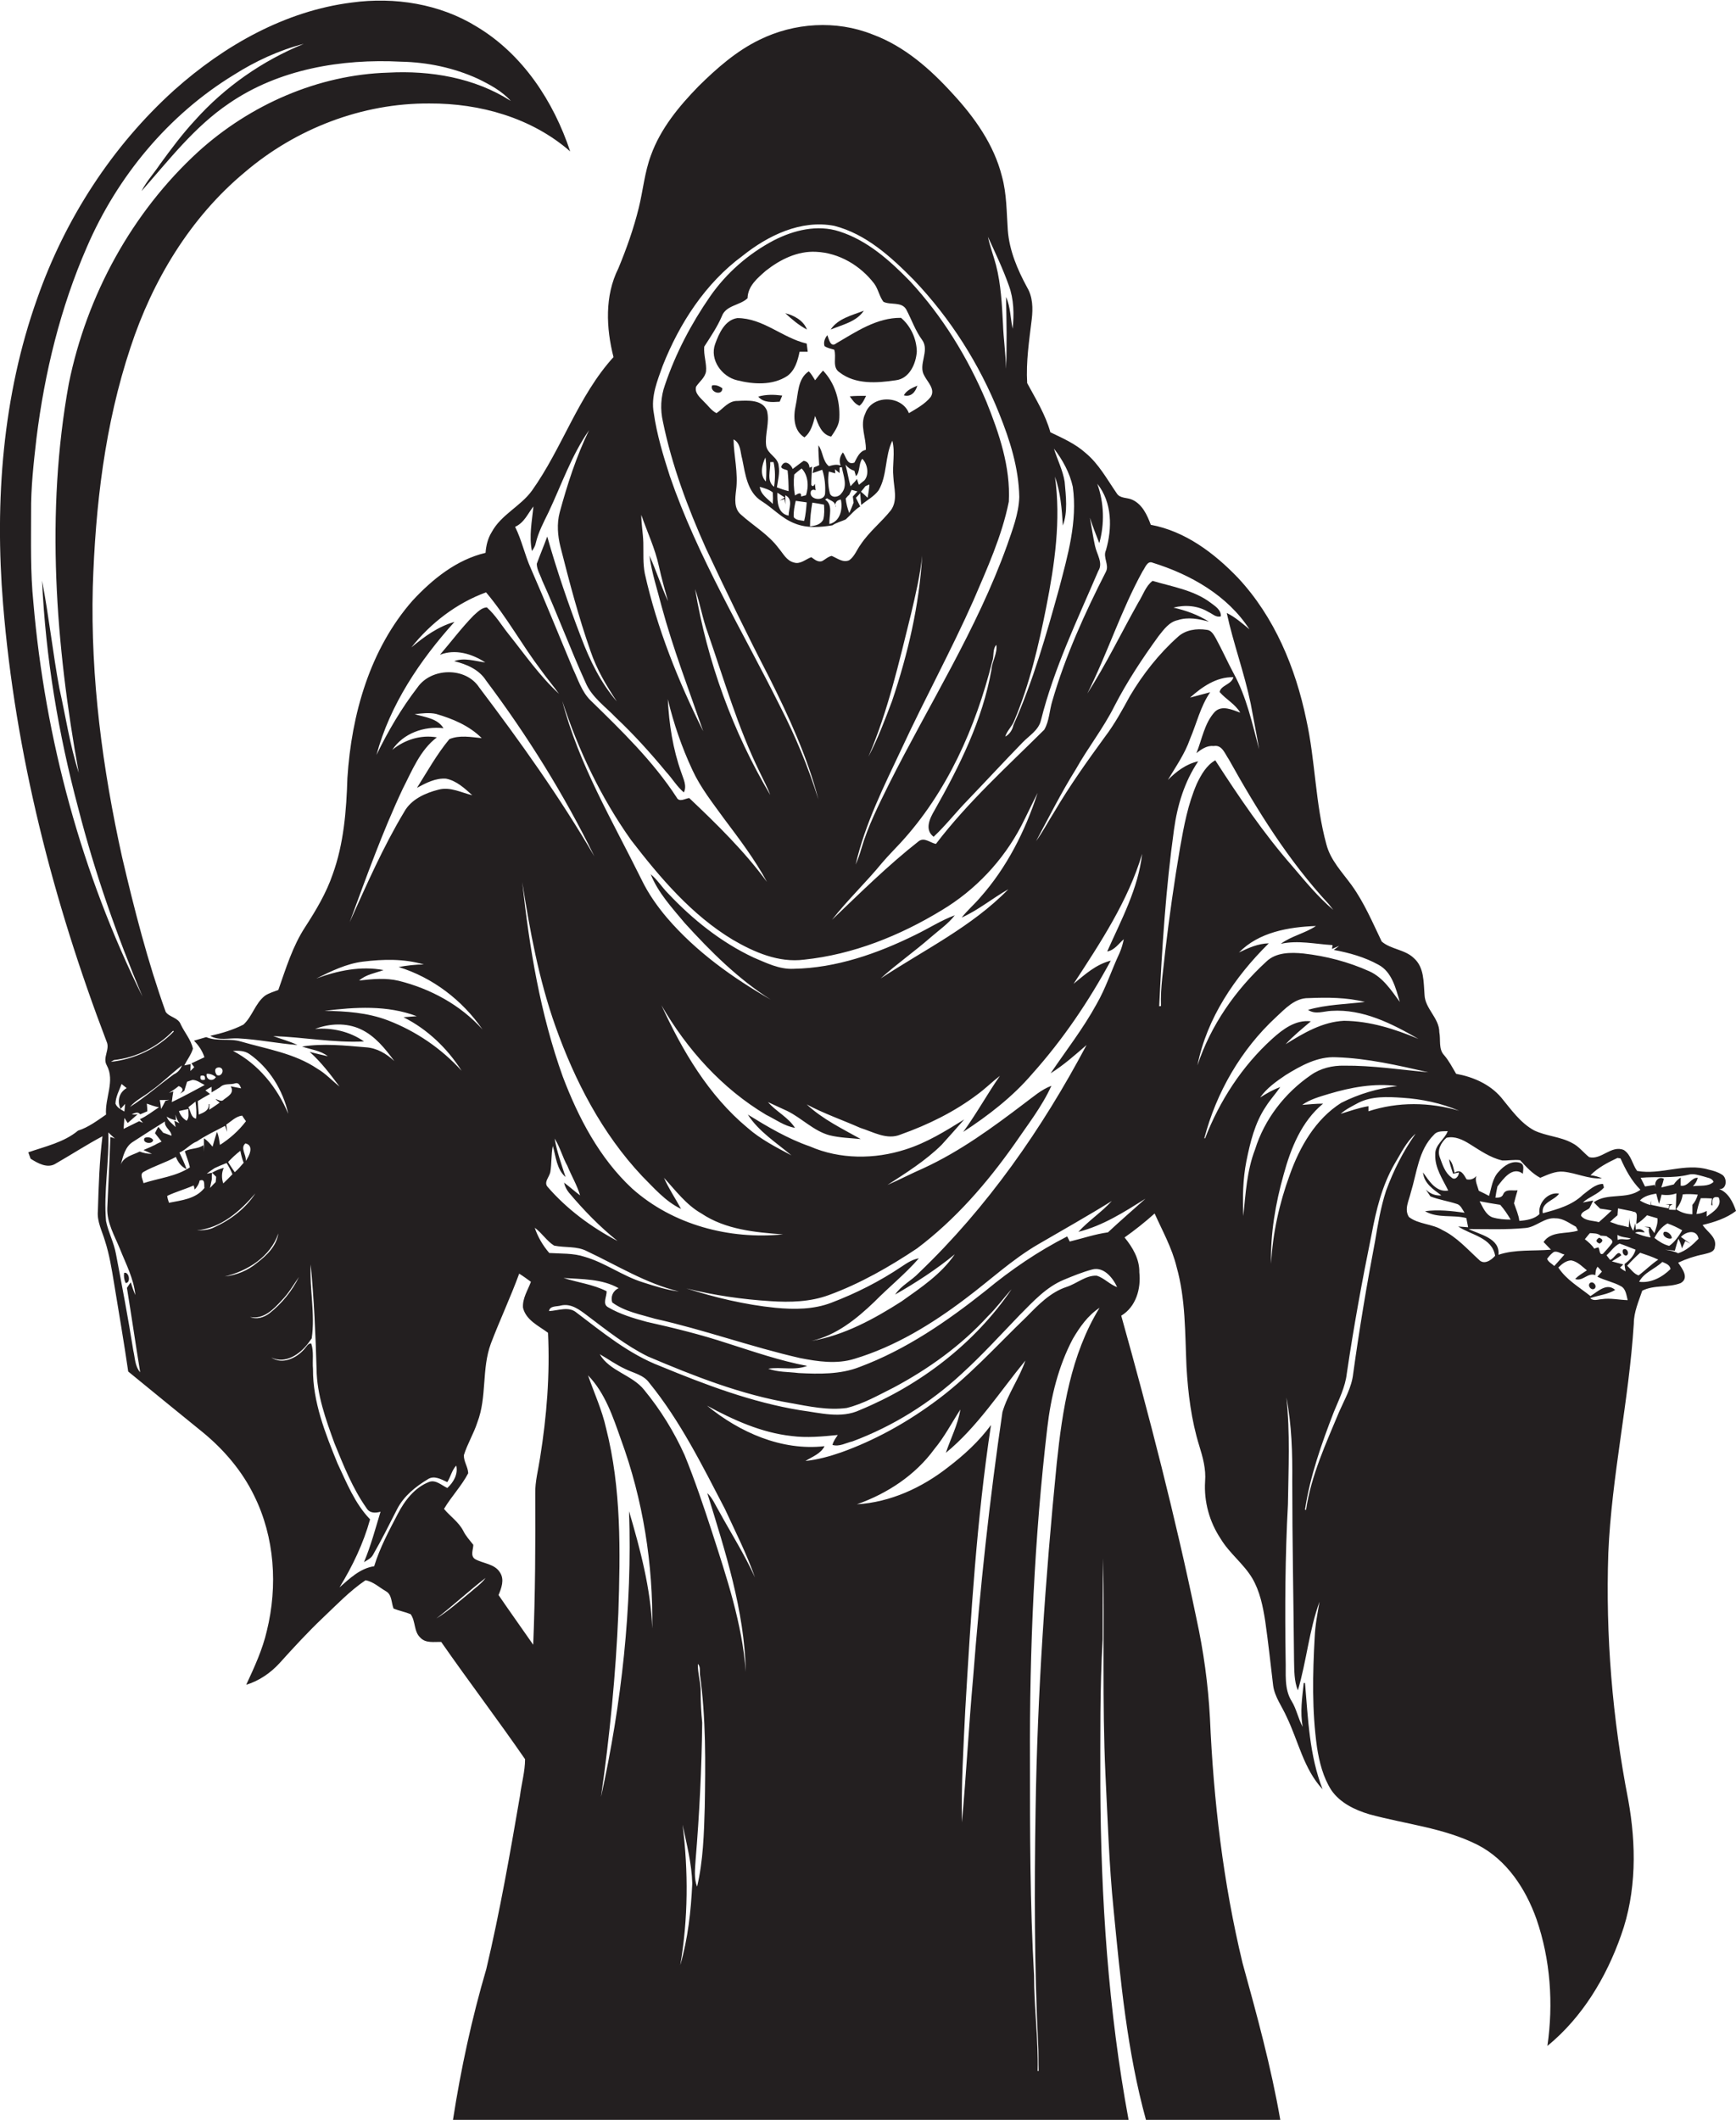 <?xml version="1.0" encoding="utf-8"?>
<!-- Generator: Adobe Illustrator 19.2.0, SVG Export Plug-In . SVG Version: 6.00 Build 0)  -->
<svg version="1.1" id="Layer_1" xmlns="http://www.w3.org/2000/svg" xmlns:xlink="http://www.w3.org/1999/xlink" x="0px" y="0px"
	 viewBox="0 0 681.1 831.7" enable-background="new 0 0 681.1 831.7" xml:space="preserve">
<g>
	<path fill="#231F20" d="M681.1,475.1c-1.2-3.5-3-7.2-6.6-8.6c3.1,0.3,3.3-4.5,1-5.7c-1.6-1-3.3-1.5-5.1-1.9
		c-9.3-2.8-18.7,2.2-28.1,0.5c-1.9-2.6-2.3-6.3-5.2-8.2c-4.9-2.1-8.8,4-13.6,2.8c-2.3-1.8-4-4.2-6.6-5.5c-4.7-2.6-10.2-2.7-15-5
		c-5.5-3-9.1-8.3-13-13c-4.5-5.2-11-8-17.6-9.2c-1.5-2.5-2.8-5.1-4.7-7.3c-2.3-2.4-1.3-6-1.9-9c0-5.6-5.6-9.2-5.8-14.7
		c-0.4-5-0.1-10.8-4.2-14.4c-3.5-3.4-9-3.4-12.6-6.5c-3.6-7.5-6.9-15.3-11.8-22.1c-3.7-5.1-8.3-9.8-9.9-16c-4.4-16-4.3-32.8-7.9-49
		c-4.2-20.3-12.5-40.3-26.8-55.6c-9.3-9.7-20.7-18.3-34.2-20.8c-1.4-3.8-3.3-8-7.2-9.8c-2-1-4.9-0.4-6.2-2.6
		c-3.8-5.5-7-11.5-12.2-15.8c-4-3.6-9-5.8-13.8-8.1c-1.9-6.9-5.7-13-9.1-19.3c-0.5-8.4,0.8-16.8,1.8-25.1c0.5-4.2,0.4-8.7-1.8-12.4
		c-3.8-7-7-14.5-7.6-22.5c-0.5-7.1-0.4-14.2-2.3-21.1c-3.1-12.4-10.7-23.1-19.3-32.4c-8.8-9.7-19-18.7-31.5-23.3
		C328,7.8,311.6,8.9,298,15.6c-9.1,4.4-16.8,11.2-23.9,18.2c-7.7,7.9-14.9,16.6-18.7,27.1c-2.5,6.7-3.1,13.8-4.8,20.7
		c-2,8.1-4.8,16-8,23.7c-5.4,10.8-4.8,23.4-1.9,34.8c-13.9,15.3-20.1,35.7-32,52.4c-4.5,6.2-12.1,9.4-15.8,16.3
		c-1.5,2.4-2.2,5.3-2.4,8.1c-11.4,2.7-20.8,10.3-28.6,18.7c-16.8,19.1-24,44.7-25.6,69.6c-0.4,12.8-1.4,25.8-5.8,37.9
		c-2.5,7.3-6.5,14-10.7,20.5c-5,7.6-7.6,16.3-10.6,24.8c-1.8,0.7-3.7,1.2-5.3,2.3c-3.8,3-4.9,8.1-8.4,11.3c-4.1,2.1-8.5,3.4-13,4.4
		c3.3,2,7.4,0.8,11,1c7.8,0.4,15.4,2,23.2,2.6c-3.1-1.5-6.3-2.3-9.5-3.5c11.9,0.4,23.7,2.7,35.6,2.1c-5.5-3.9-12.6-5.5-19.2-4.9
		c5.7-2.2,12.3-2.5,17.9,0.1c5.6,2.6,9.6,7.6,13.2,12.5c-3.1-2.9-6.8-5.1-11.1-5.4c-8.3-0.7-16.8-1.6-25.1-0.3
		c3.4,1.2,7.2,1.5,10.1,3.8c-1.8-0.4-5.3-1.2-7.1-1.7c4.5,4,8.1,8.8,11.7,13.6c-2.9-2.3-5.4-5.1-8.7-7c-9-6.1-19.9-7.7-30.1-10.7
		c-4.4-1.3-9.3,0.1-13.5-1.7c-1.6,0.5-3.2,0.9-4.8,1.4c1.8,1.8,3.3,4,4.1,6.5c-1.7,0.8-3.4,1.6-5.1,2.4c0.4,0.5,0.7,1,1.1,1.5
		c-0.4,0.4-1.1,1.1-1.5,1.5c0-0.7,0.1-2,0.1-2.7l-2.5,0.5c1.1-2.2,2.7-4.2,3.4-6.6c-0.8-3.5-3.3-6.3-4.8-9.5c-1-2.7-4.5-2.8-5.9-4.9
		c-7.1-19.8-12.3-40.2-17.1-60.7c-7.7-34.8-12.4-70.3-11.5-106c1-31.7,4.7-63.7,14.8-94c8.6-26.2,23.4-50.9,44.8-68.7
		c20-17.1,46.1-27.2,72.5-27c19.8-0.1,40.1,5.6,55.2,18.8c-6.5-19.6-18.6-38.1-36.6-48.9c-14.5-9-32.3-11.8-49.1-9.5
		c-26.2,3.3-50.1,16.9-69.6,34.3c-24.5,22.1-42.9,50.7-53.8,81.8C1,155.2-2.1,196.6,1.2,237C6,295.8,20.8,353.5,41.8,408.6
		c1.5,3.1-1.7,6.3,0.1,9.4c3.3,6.1-0.8,12.8-0.3,19.3c-3.5,2.4-6.9,5-11,6.3c-5.5,4.6-12.9,6.2-19.5,8.5c0.2,0.6,0.7,1.9,0.9,2.5
		c2.8,1.8,6.7,4,9.9,1.9c6.1-3.5,12.1-7.4,18.3-10.7c-1.2,9.7-1.5,19.5-1.8,29.3c-0.4,4.2,1.7,8,2.8,11.8c1.7,5.3,2.6,10.8,3.5,16.3
		c1.9,11.6,3.9,23.2,5.6,34.9c9.7,7.9,19.4,15.9,29.2,23.8c8.3,6.8,15.5,15.2,20.2,24.9c8.1,16.3,9.3,35.5,5,53
		c-1.7,7.4-4.9,14.3-8.1,21.2c5-1.5,9.5-4.6,13-8.4c5.5-6.1,11.1-12.2,17.1-17.9c5.4-5.1,10.5-10.5,16.7-14.7c3,0.5,5.4,2.8,8,4.3
		c2.4,1.3,2.1,4.5,3,6.8c2.2,0.9,4.5,1.3,6.7,2.2c2,2.7,1.2,6.8,3.8,9.2c2.1,2.3,5.4,1.6,8.2,1.7c10.8,15.5,22.2,30.5,32.9,46
		c0,4.8-1.4,9.6-2,14.4c-3.9,22.7-7.9,45.5-13.2,67.9c-5.7,19.4-10,39.3-13.1,59.3c88.4,0,176.7-0.2,265.1,0
		c-8-43.1-10.9-87.1-11.1-130.9c0-19.2-0.2-38.5,0.9-57.7c0-10.6,0-21.3,0.2-31.9c0.5,28.3-0.4,56.6,0.9,84.8
		c0.9,17.7,1.4,35.4,3.2,53.1c2.7,27.7,5.3,55.6,12.7,82.5c17.6,0,35.1,0,52.7,0c-3.6-20.8-9.2-41.2-14.8-61.5
		c-7.6-31.5-11.4-63.8-12.8-96.2c-0.7-13.1-2.5-26.2-5.3-39c-8.3-40-18.5-79.5-29.5-118.8c5.8-3.5,7.8-10.6,7.1-17
		c0.1-5.2-2.6-9.8-5.8-13.7c4.1-2.9,8-6,11.8-9.4c3.1,6.9,6.8,13.5,8.6,20.9c3.6,12.7,3.3,26.1,3.9,39.2c0.6,10.5,1.9,21,5,31
		c1.4,4.5,2.7,9.2,2.3,14c-0.5,7.9,1.7,15.9,6.1,22.5c3.4,5.7,9,9.8,12.4,15.5c3,5.1,4.2,11.1,5.1,16.9c1.2,8.4,2.1,16.8,3.1,25.2
		c0.6,4.5,3.5,8.2,5.3,12.3c4.6,9.5,6.7,20.5,14.1,28.4c-5.2-13.3-5.7-27.7-6.9-41.7l-0.5,0c-0.6,5.7-1.5,11.5-0.4,17.2
		c-1.8-3.2-2.4-6.9-4.3-10c-3.1-4.9-2.2-10.9-2.4-16.3c-0.3-20.3-0.2-40.7,0.9-60.9c0.2-14,0.9-28.1-0.6-42
		c2.1,10.8,2.4,21.9,2.3,32.9c0,23.4,0.5,46.9,0.7,70.3c0.1,3.9,0,8,1.5,11.7c3.4-11.4,4.4-23.6,8.5-34.8c-0.8,4.6-1.7,9.2-1.9,13.9
		c-0.8,14.4-1.1,28.9,0.9,43.2c0.9,5.8,2.4,11.8,5.6,16.8c3.4,5,9.2,7.8,14.9,9.5c14.2,3.9,29.2,5.3,42.5,12
		c11.5,5.9,18.9,17.3,23.1,29.1c5.5,15.9,6.7,33.2,4.3,49.8c13.7-11.2,23.1-26.9,28.9-43.4c6.1-17,6-35.6,2.8-53.2
		c-6.2-31.8-8.9-64.4-7.8-96.8c1.3-30.2,8.1-59.8,10-90c0-4.5,1.9-8.7,3.3-12.9c4.7-2.4,10.3-1.1,15.1-3c3.5-2,0.5-5.8-1-8
		c3.2-1.5,6.5-2.6,10-3.3c1.7-0.5,4.2-0.7,4.4-2.9c0.9-3.8-3-5.8-4.8-8.6C672.6,479.5,677.3,478,681.1,475.1z M674.3,469.8
		c1.6,3.4-2.3,5.8-4.7,7.5l0-2.2c-1.3,0.7-2.6,1.1-4,1.2c0.3-2.1,0.9-4.2,1.7-6.2c1.5,0,2.9,0,4.4,0.1c-0.1,0.7-0.3,2-0.3,2.6
		l0.5,0.1C671.7,471,671.7,469.1,674.3,469.8z M664,472.7c0,1.2,0,2.4,0,3.7c-2.3,0-4.5-0.7-6.4-2c1.4-1.7,2.3-3.6,2.6-5.8
		c1.9-0.2,3.9-0.1,5.9,0.1C665.7,470.2,665,471.6,664,472.7z M647,481.7c-0.3,1.3,0.1,2.6,0.6,3.8c-2.1-0.3-4.1-1-6.1-1.8
		c1.2-0.7,2.5-0.2,3.8-0.2c-0.8-1.2-2-1.5-3.5-1.1l-0.2-2.5c-0.2,0.8-0.6,2.3-0.8,3c-1.1-1.6-1.6-3.3-1.4-5.3
		c-0.2,1.3-0.3,2.6-0.4,3.9c-1-0.3-3.1-0.8-4.2-1c-1-0.4-2.1-0.7-3.1-1.1c0.9-0.9,1.9-1.8,2.9-2.6c0-0.7,0.2-2,0.2-2.7
		c2,0.4,4,0.8,6,1.2l-1,0.3c3.5-1,2.1,2.6,2.2,4.6c1.6-0.8,2.9-2.1,4.2-3.4c1.4,0.4,2.7,0.8,4.1,1.2c0.2,2-0.6,3.9-1.2,5.8
		c-0.6-0.8-1.2-1.6-1.7-2.4c-0.8-0.1-1.5-0.1-2.3-0.1L647,481.7z M637.8,498.8c-0.8-0.4-1.6-0.9-2.2-1.5c0.3-0.3,1-0.9,1.3-1.2
		c-1.1-0.3-3.4-0.9-4.5-1.2c1.2-0.8,2.5-1.5,3.7-2.4c-1.3-2.6-2.7,1.4-4.4,1.8c-0.3-0.4-1-1.3-1.4-1.8c1.7-1.5,3-3.6,5.1-4.6
		c2.1,0.7,4.2,1.6,6.3,2.4c-0.6,2.4-2.4,4.2-4.3,5.6C637.4,496.9,637.6,497.8,637.8,498.8z M628.9,491.9c-1.5,0.7-1.2-1.7-1.8-2.5
		c-0.6,0.1-1.1,0.3-1.6,0.5c-1-1.5-2.3-2.6-3.7-3.7c0.7-0.8,1.3-1.7,2-2.4c1.4,0.1,3,0,4.2,1c0.6,0,1.7,0.1,2.3,0.2
		c0.8,0.8,2.9,1.3,2.1,2.8C631.3,489.3,630.1,490.6,628.9,491.9z M634.6,484.5c1.6,1,3.4,0.9,5.2,1.4c-1.5,1-3.5-0.3-5.1,0.6
		C634.6,486,634.6,485,634.6,484.5z M653.4,472.6l1.5,0.1l-0.2,1.4c-2.3-0.4-4.6-0.9-6.9-1.4c0-0.4,0.1-1.3,0.1-1.7
		c-0.1,0.4-0.3,1.3-0.3,1.8c-1.5-0.4-2.9-1-4.2-1.8c1.7-1.8,4.1-2.3,6.4-2.7c0.3,1.3,0.7,2.6,1.1,4c0.4-1.2,0.7-2.4,1-3.6
		c1.9,0.3,3.9,0.2,5.8-0.5c-0.1,2.2-0.1,4.3-0.3,6.5c-0.7,0-2-0.1-2.6-0.1l0.3-1.4c0.3-0.2,0.8-0.6,1.1-0.8
		C655.2,472.4,654.3,472.5,653.4,472.6z M654.2,480c2,0.7,3.9,1.6,5.8,2.7c-1.4,2.3-2.9,4.6-5.1,6.1c-2.2-0.5-4.1-1.8-5.8-3.1
		C650.3,483.4,651.9,481.3,654.2,480z M662.4,460.9c2.1-0.6,4.1,0.2,6.1,0.7c1.3,0.5,3.2,0.5,3.8,2.1c-2.1,2-5.4,1.3-8.1,1.7
		c1-1,1.6-2.1,1.9-3.3c-2.6-0.2-3.7,3.6-6.7,3.1c0-0.8,0-2.4,0-3.2c-1.1,0.7-2,1.6-2.7,2.7c-1.6,0.4-3.3,0.8-4.9,1.2
		c0.4-1.1,0.7-2.2,1-3.4c-2.2-1.3-4.3,1.6-3,3.6c-0.2-0.3-0.5-0.9-0.6-1.2c-1.3,0.2-2.5,0.4-3.8,0.6c-0.6-1.1-1.1-2.3-1.7-3.4
		C650,461.5,656.3,462.4,662.4,460.9z M589.4,455.3c2.3,0.1,4.6-0.4,7-0.1c2.4,2.6,4.7,5.2,7.9,6.9c2.9-1.2,5.9-2.7,9.1-2.4
		c5.1,0.5,9.9,3,15.1,2.6c-1.4-0.6-3-1.1-4.5-1.2c2.9-3,6.8-5,10.6-6.8c0.3,0.1,0.9,0.1,1.2,0.2c2,4.5,4.3,8.8,7.8,12.3
		c-5.4,4-12.9,1-18.3,4.9c0.8,0.8,1.6,1.7,2.5,2.5c1.5,0.2,3,0.4,4.5,0.7c-1.6,1.6-3.3,3.1-5,4.6c-2.4-0.7-5.4-0.4-7-2.5
		c0.1-1.7,2.2-2,3.3-3c0.4-0.7,1.1-2.2,1.5-3c-1,0.2-3.1,0.6-4.1,0.8c2.5-2.3,6-3.2,8.3-5.9c-0.1-0.4-0.3-1.1-0.4-1.4
		c-3,0-5.5,2.5-7.8,4.2c-4.3,4.2-10.2,5.8-15.8,7.3c-0.7-4.4,4.5-4.9,6.4-7.7c-4.4-0.8-8.4,3.8-7.7,8c-1.9,2-5.2,2.5-7.9,2.7
		c-0.3-2.4-1.3-4.6-2.1-6.9c0.4-1.7,0.9-3.4,1.4-5.1c-1.9,0.3-4.6-0.7-5.6,1.5c-0.5,1.4-1.9,1.4-3.1,1.4c0.2-1.5,0.5-3,0.8-4.4
		c2.3-3,5.9-8.1,10-5c0-1.6,0.8-3.7-1.2-4.3c-3.2-1-6.3,1.2-8.3,3.5c-2.5,2.6-2.8,6.3-3.8,9.5c-1.3-0.7-2.7-1.4-4-2
		c-0.5-1.9-1.6-3.8-1-5.8c-1,1.2-2.3,1.6-3.8,1.3c-1.1-1.8-2.2-4.3-4.7-2.6c-0.5-1.9-0.7-3.9-2.2-5.3c0.3,2,1,3.8,1.6,5.7
		c0.6-0.1,1.7-0.4,2.3-0.5c0,1.4-1.5,3.4-3,1.9c-2.5-1.8-3.5-5.1-4.5-7.8c-1.1-2.8,0.4-5.8,2.6-7.7c3.3-0.8,6.5,0.8,9.2,2.5
		C580.6,451.3,584.6,454.2,589.4,455.3z M592.7,478.5c-2.4,0-4.9-0.2-7.2-0.9c-2.7-1.1-3.7-4-5-6.3c2.7,0.5,5.4,1,8.1,1.4
		C590.2,474.5,591.5,476.5,592.7,478.5z M572.5,435.8c-11.6-3.4-24-3.6-35.6,0.2c0-0.5,0-1.5,0-2c-3.7,0.6-7.3,1.9-10.9,3
		c2-1.8,4.5-3,6.9-4.3c5.3-2.7,11.5-2.4,17.3-2C557.9,431.2,565.4,432.8,572.5,435.8z M429.6,214.1c-0.8-3.6-1.3-7.3-2-11
		c1.1,3.4,2.4,6.7,3.7,10c2.1-7.6,1.9-15.8-0.8-23.3c5.9,7.3,5.9,17.5,3.4,26.1c-1.3,2.8,1.4,5.7,0,8.4c-8.3,16.3-15.9,33-21,50.6
		c-1.2,3.8-1.2,8-3.2,11.4c-14.6,14.5-30,28.4-42.5,44.8c-2.2-0.4-4.5-2.7-6.7-1.1c-12.1,9.5-23,20.3-34.1,30.9
		c6.1-7.8,13.4-14.7,19.7-22.4c2.3-2.7,4.8-5.2,7.2-7.8c18.3-19.9,29.5-45.3,36-71.2c0.8-2.1,0-4.7,1.6-6.5c0.5,3.4-1.7,6.4-1.9,9.7
		c-3.5,19.8-12.6,38-22.4,55.3c-1.9,3.2-3.9,7.6-0.3,10.3c4.8-4.5,8.8-9.7,13.4-14.4c7.2-7.5,14.2-15.1,21.5-22.6
		c2.6-2.7,6.3-4.8,7.2-8.7c5.1-20.4,14.3-39.4,22.5-58.6C432.9,220.9,430.3,217.5,429.6,214.1z M421.2,386
		c10.5-16.1,21.4-32.5,26.9-51c-1.5,13.6-8.2,25.9-13.7,38.3c2.9-0.5,4.5-3.1,6.5-4.8c-0.4,1.9-0.9,3.7-1.7,5.5
		c-3.1,6.6-5.3,13.6-9,20c-5.2,9.5-11.9,18.1-18,27.1c5.1-3.2,9.6-7.2,14.1-11.1c-17.4,32.8-38.9,63.7-65.8,89.4
		c-2.9,3.1-6.9,4.9-9.3,8.5c8.2-4.7,16.1-9.8,23.4-15.8c-5.3,7.8-13.3,13.1-20.9,18.5c-10.8,6.9-22.5,13.3-35.3,15.5
		c9.7-2.2,17.6-8.6,24.6-15.3c5.7-5.8,12.2-11,17.5-17.1c-2.5,0.4-4.6,1.8-6.7,3.2c-8.6,5.8-17.9,10.5-27.6,14.2
		c-7,2.7-14.6,2.7-22,2c-11.9-1.2-23.6-4-34.9-7.6c10.8,2.7,21.9,4.3,33.1,5c7.6,0.5,15.5,0.3,22.8-2.4
		c12.3-4.5,23.8-11.1,34.6-18.3c15-11.3,27.4-25.6,38.2-40.9c5.1-7.5,10.8-14.7,14.5-22.9c-4,1.5-7.2,4.4-10.6,6.9
		c-12.5,9.5-25.2,18.8-39.5,25.4c-4.8,2.1-9.4,4.5-14.2,6.6c7.4-4.8,14.9-9.5,21.2-15.7c3-3.3,6-6.7,8.9-10
		c-7.4,4.6-14.8,9.2-23.1,11.8c-12.1,3.9-25.7,3.9-37.4-1.2c-8.7-3-16.6-7.7-24.4-12.5c4.3,6.7,11.2,11,17.1,16
		c-6-3.2-12.1-6.3-17.2-10.8c-15.3-12.7-25.6-30.3-33.8-48.1c10,17.3,23.8,32.7,41.1,43c3.7,1.8,7.1,4.4,11.3,5.1
		c-2.7-4.2-7.4-6.4-10.6-10.1c2.5,1.2,5.1,2.3,7.6,3.5c5.7,2.8,10.3,7.8,16.5,9.5c4,1,8.2,1.1,12.3,1.5c-7.3-4.1-15-7.8-21.2-13.6
		c6.7,3.6,14,6.1,21,9.2c5.1,1.6,10.5,4.9,15.9,2.6c10.7-3.8,21.1-8.9,30.2-15.8c3-2.2,5.7-4.9,8.7-7.2c-5,7.2-9.2,14.9-14.4,22
		c9.8-6.4,19.3-13.7,27-22.7c12.1-13.5,22.3-28.6,30.9-44.5C429.9,378.4,425.6,382.4,421.2,386z M217.6,446.7
		c2.1,3.3,3.1,7.3,5,10.7c1.6,3.9,3.8,7.6,5,11.6c-2.2-1.6-4.1-3.4-6.3-5c0.3,1.4,1,2.8,1.9,3.9c5.8,6.9,12.1,13.4,19.1,19
		c-10.3-5.4-19.9-12.5-27.5-21.3c-1.5-1.8,0.7-3.8,1.1-5.7c0.6-3.4,0.3-6.9,1-10.3c1.2,4.2,1.5,9.2,5,12.2
		C220.3,456.9,218.5,451.9,217.6,446.7z M217.4,488.7c4.3,0.9,8.9,0.1,12.9,2.2c11.9,5.6,23.2,12.7,36.1,15.8
		c-4.9-0.6-9.5-2.1-14.2-3.6c-8-2.5-14.8-7.7-22.8-10c-4.5-1.5-9.3-1.2-13.9-1.5c-2.5-2.9-4.5-6.3-5.7-9.9
		C212.6,483.7,214.5,486.9,217.4,488.7z M248,466.3c-12.8-11.9-21.1-27.8-27.2-43.9c-8.8-24.5-13.1-50.4-15.9-76.3
		c3,19.1,6.5,38.2,13,56.5c7.6,21.4,18.3,42.1,34,58.8c4.7,4.7,9.2,10,15.3,12.9c-2.2-4.1-4.8-7.9-6.7-12.2c4.6,5,8.7,10.6,14.7,14
		c9.4,6.3,21,7.4,32,8.2C286.2,486.4,264,480.6,248,466.3z M384.5,352.2c-2.3,2.7-5,5-7.2,7.8c6.5-2.9,12.1-7.6,18.3-11.1
		c-14.3,14.7-33.1,23.8-50.1,35c6.3-5.7,13.2-10.5,19.6-16.1c3.2-2.8,6.9-5.3,9.5-8.7c-5.4,2-10.3,5.2-15.5,7.7
		c-14.8,7.3-31,13-47.7,13.3c-5.6,0.3-10.7-2.3-15.7-4.4c-12.8-6-24-15-33.6-25.2c-2.4-2.4-4.2-5.4-6.8-7.5
		c2.9,7.3,8.4,13.2,13.4,19.2c10.1,11.1,20.9,21.9,33.7,30c-15-8.6-29.4-18.9-40.7-32.1c-3.9-4.6-7.4-9.6-10-15
		C240.3,322,227,299.8,220.6,275c6.3,19.3,15.2,38,27,54.6c11.4,14.8,23.8,29.4,39.9,39.1c8.4,4.9,18,9.1,28,7.8
		c19.2-2,37.6-9.4,54-19.4c13.2-7.9,24.1-19.5,31.2-33.1c2.2-4.3,4.2-8.6,6.4-12.9C402.2,326.1,395,340.4,384.5,352.2z M287.8,172.4
		c2.9,1.5,2.6,5,3.4,7.7c1.2,5.9,2,13,7.6,16.5c4.5,2.8,8,6.9,13.1,8.8c4.7,1.9,9.9,1.5,14.7,0.7c1.6-1.1,3.5-1.5,5.2-2.3
		c1.9-1.7,3.5-3.8,5.7-5.1c-0.6-1.1-1.1-2.3-1.7-3.4c0.4-0.4,1.3-1.3,1.7-1.8c0.1,1.5,0.2,3.1,0.4,4.6c2.3-1.9,5-3.3,6.8-5.7
		c3.5-6,2.4-13.4,5.4-19.5c1.2,4.7-0.1,9.5,0.4,14.2c0.2,4.3,1.8,9.1-0.9,13c-3.7,4.7-8.5,8.4-11.9,13.5c-1.5,2-2.4,4.7-4.5,6.2
		c-2.5,1.1-4.7-0.8-6.9-1.7c-1.5,0.3-2.6,1.5-3.9,2.1c-1.7,0.4-2.9-0.8-4.1-1.6c-2.2,0.8-4.3,2.9-6.8,2.1c-2.9-0.7-4.2-3.5-6-5.6
		c-4-5.4-9.9-8.8-14.8-13.2c-2.8-2.4-2.3-6.3-1.9-9.6C289.7,185.5,287.9,178.9,287.8,172.4z M276.3,136c2.5-3.9,5.1-7.7,6.9-11.9
		c1.6-4.4,7.1-4.2,10.1-7.1c0.1-4.8,3.9-7.9,7.2-10.8c5.6-4.4,12.4-7.8,19.7-7.4c9,0.4,17.4,5.4,22.8,12.5c1.6,2.2,2,5,3.6,7.1
		c2.8,1.4,7.2-0.2,9,3.1c2.1,4,3.5,8.2,6.2,11.9c3.1,4.3-1.8,9.7,0.9,14.1c1.3,2.5,4.4,5.3,2.4,8.3c-2.3,2.8-5.5,4.5-8.5,6.3
		c-2.8-7.1-14.5-7.3-17.1,0.1c-2.3,4.7,0.4,9.5,0.2,14.3c-2.5,0.5-3.4,3-4.5,5c-2.9,1.1-3.2-2.3-4.5-4c-1.2,1.5-1.6,3.3-0.9,5.2
		c-1.5-0.7-3.1-0.2-4.6,0.2c-2.5-2-2.3-5.7-4.1-8.2c-0.1,2.6,0.2,5.2,0.3,7.8c-0.5,0.2-1.5,0.7-2.1,0.9c-0.1,0.6-0.4,1.7-0.5,2.2
		c0.9-0.3,2.8-0.9,3.8-1.3c1,3,1.3,6.3,1.1,9.4c-0.3,3.3-6.8,2.4-5.5-1.1c0.5-0.5,1.1-0.6,1.8-0.2c-0.1-0.7-0.2-2-0.3-2.6
		c-0.5,1.1-1,1.2-1.4,0.4c0-2.4,0.2-4.7,0.3-7.1l-1,0.4c-0.1-1.6-0.9-2.5-2.3-2.7c-1.5,1-2.9,2.2-4.3,3.2c-0.6-1.7-2.9-3.7-4.2-1.5
		c-1.1,1.5,1.5,1.6,2.2,2.1c0.3,2.7,0.4,5.4,0.4,8.1c-1.6-0.4-3.1-0.9-4.6-1.5c0.4-2.8,1.2-5.6,0.7-8.4c-0.2-3.4-4.4-4.6-4.9-7.9
		c-0.6-4.6,1.5-9.2,0.3-13.8c-1.8-4.4-7.5-4-11.5-3.8c-3.6-0.1-5.6,3-8.3,4.8c-2-1-3.3-3-4.9-4.5c-1.5-1.6-3.8-3.4-3.1-5.9
		c1.3-2,3.5-3.5,3.9-6C277.3,142.6,276,139.3,276.3,136z M361.8,218c-1.1,19.4-5.6,38.6-11.8,57c-2.8,7.4-5.6,14.9-9.3,21.9
		c7.7-17.9,12-37,16.7-55.9C359.2,233.4,361,225.8,361.8,218z M334.9,197.2c-0.5,1.4-1.1,2.7-1.7,4.1c-0.7-1.8-1.2-3.7-1.4-5.7
		c0.3-0.4,1-1.2,1.4-1.5c0.2-0.5,0.7-1.4,0.9-1.9l2.3,0.6c-0.5,0.5-1.3,1.5-1.8,2C334.7,195.4,334.8,196.6,334.9,197.2z
		 M336.2,187.9c-0.5,0.8-1.2,1.5-1.8,2.1l-0.7,0.8c-0.8-2.8-1.2-5.7-2-8.5c0.9,1.1,2.1,2,3.5,2.4c0.1,0.5,0.5,1.5,0.6,2.1
		c1.7-1.4,1-4.9,2.5-6.8c2.1,2,2.8,6.3,0.8,8.5c-0.7,0.6-1.4,1.1-2.1,1.7C336.7,189.6,336.4,188.5,336.2,187.9z M339.5,190.8
		c0.4-0.2,1.2-0.6,1.6-0.7c-0.1,1.7-0.4,3.5-0.7,5.2c-0.6-0.6-1.9-1.8-2.6-2.4C338.4,192.2,339,191.5,339.5,190.8z M323.7,196
		c0.2-0.1,0.6-0.4,0.8-0.5c1.1,0.8,2.9,1.2,3.2,2.6c0.1-1.2,0.8-1.9,2.2-2.1c0.8,3.7-0.2,8.6-4.5,9.6
		C325.2,202.4,327,198.1,323.7,196z M330,193.7c-1,1.4-3.7,1.8-4.4-0.1c-0.7-2.8-0.9-5.7-0.4-8.6c0.6,0.2,1.9,0.5,2.5,0.7l-0.1-1.6
		c0.4,0.4,1.3,1.1,1.8,1.5l0-2.2l0.9-0.1C330.8,186.6,332.8,190.7,330,193.7z M323,203.8c-0.9,2-3.2,2.5-5.2,2.7
		c0-3.1,0.4-6.3,0.9-9.3c1.5,0.2,3.1,0.5,4.6,0.8C323.4,199.9,323.5,201.9,323,203.8z M316.2,194.3l-1.9,0.5c0.2-2.1-1.4-1-2.4-0.4
		c-0.5-2.7-0.6-5.5-0.3-8.2c0.9-0.9,1.9-1.6,2.9-2.4C317.1,186.4,317.4,190.9,316.2,194.3z M316.5,197.1c-0.2,2.5-0.4,5-1,7.3
		c-1.4-0.3-3.1-0.2-4.1-1.5c-0.1-2.2,0.3-4.3,0.8-6.4C313.6,196.7,315,196.9,316.5,197.1z M307.8,195.8c0.1,0.5,0.3,1.6,0.4,2.1
		c0-1.2-0.1-2.4-0.1-3.6c3.3,1.6,1.3,5.3,1.3,8c-4.3-0.8-4.5-5.5-4.4-9c0.7,0.5,2.2,1.4,2.9,1.9c-0.7,0.4-1.3,0.8-2,1.2L307.8,195.8
		z M303.2,193.2c0.1,1.5,0.1,3,0,4.5c-2-2-4.8-3.7-5.1-6.7C299.8,191.5,301.7,192,303.2,193.2z M300.3,179.5
		c0.5,3.1,0.4,6.3,0.2,9.4C298,186.5,298.9,182.3,300.3,179.5z M302.2,181.3l1.3,0c0.7,3.2,0.7,6.4,0.2,9.7
		C300.6,188.7,302.4,184.5,302.2,181.3z M410.5,238.1c3.3-16.8,5.8-34,3.4-51.1c2.2,6.2,2.7,12.7,3.1,19.2c2-5.4,1.2-11.5,0.7-17.2
		c-0.7-4.5-2.9-8.7-4.2-13c3.4,4.4,6.2,9.5,7.4,15c1.9,13.6-2,27-5.4,40c-5,18.1-10.2,36.3-17.9,53.5c-0.4,1.9-1.5,3.6-3.2,4.5
		c0.7-2.4,2.8-4.1,3.6-6.4C404,268.3,407.5,253.2,410.5,238.1z M395.8,112c2,5.4,2.1,11.4,1.5,17c-0.9-4.2-0.8-8.5-2.6-12.5
		c0.2,9.3,0.4,19,0,28.2c-0.1-5.9-1-11.8-1.2-17.7c-0.4-7.7-0.8-15.4-2.7-22.9c-1-3.8-2.4-7.4-3.2-11.2
		C390.5,99.2,393.5,105.5,395.8,112z M260,143.5c6.6-16.7,16.8-32.4,31.3-43.1c10-8,22.9-14.3,36-11.8c12.5,3.2,22.3,12.2,31.2,21.2
		c14.4,15.1,25.8,33.1,33.5,52.4c4.2,10.4,7.7,21.4,7.9,32.8c-0.2,6.6-2.7,12.9-4.8,19c-11.8,32.9-30.7,62.5-46.3,93.6
		c-4.1,8.3-8.3,16.6-10.9,25.5c-0.6,2.1-1.3,4.1-2.2,6.1c3.7-16.1,11.2-30.9,18.2-45.8c9-19.4,19.3-38.2,28-57.8
		c5.4-12.6,11.2-25.3,13.9-38.8c0.7-13.6-3.8-26.8-8.8-39.2c-7.3-17.3-17.2-33.5-30-47.3c-7.9-8.1-16.7-16-27.7-19.5
		c-8.6-2.8-17.9-0.5-25.7,3.5c-9.9,5.2-18.6,12.8-25,22c-7.4,10.7-13.5,22.3-17.7,34.7c-1.7,4.7-1.9,9.7-0.8,14.5
		c3.5,17.1,9.7,33.6,16.8,49.5c8,17.1,16.2,34,24.9,50.8c7.7,15.4,15,31.2,19.3,47.9c-3.9-12.6-9-24.8-15-36.5
		c-14.9-29.9-32.4-58.7-43.3-90.4c-2.6-8.1-5.1-16.3-6.3-24.8C255.3,155.6,257.9,149.4,260,143.5z M302.2,311.9
		c-14.7-24.8-24.7-52.3-29.5-80.8c2,5.7,2.9,11.6,5,17.2c6.4,18.4,11.8,37.2,20.4,54.7C299.5,306,301.1,308.9,302.2,311.9z
		 M258.5,222.1c1,4.6,2.3,9.2,3.6,13.8c-2.7-5.8-4.6-12-7.3-17.9c0.9,6.8,3.1,13.3,4.8,20c4.5,16.6,10.7,32.7,16.3,48.9
		c-9.8-19.7-18.1-40.3-22.9-61.8c-0.8-4-0.5-8.1-0.6-12.2c-0.1-3.7-0.8-7.3-0.8-10.9C253.9,208.7,257,215.1,258.5,222.1z
		 M209.3,198.7c-0.6,5.8-1.8,11.7-0.6,17.5c0.7-1,1.3-2,1.5-3.1c1-4.3,3.1-8.2,5-12.1c5.1-10.8,9-22.3,15.9-32.2
		c-5,10.3-8.5,21.2-11.5,32.2c-1.2,4.5-0.8,9.2,0.3,13.6c3.5,13.8,7.1,27.5,11.8,40.9c2.4,7.1,6.2,13.5,10.3,19.7
		c-6.3-7.3-10.6-16.1-14-25.1c-5-13-9.5-26.2-13.3-39.6c-1.3,3.6-2.8,7.1-4.1,10.7c0,2.3,1.4,4.4,2.1,6.5c6,13.2,11,26.8,17,40
		c2.4,5.8,7.8,9.5,12,13.9c7,6.6,13.5,13.8,19.7,21.3c2.4,2.6,4.2,5.7,6.9,8c1.3-2.6-0.2-5.3-1-7.8c-3.3-9.2-4.8-19-5.3-28.8
		c2.3,9.6,5.5,18.9,9.7,27.9c3.2,6.9,7.9,12.8,12.3,18.9c6,8,12.1,16,16.9,24.9c-8.9-12.1-19.6-22.6-30.5-32.9
		c-1.6,0.2-3.9,1.8-4.9-0.2c-9.3-14.3-21.7-26.3-33.9-38.2c-3.4-3.4-4.8-8.1-6.8-12.3c-5.5-13.1-10.8-26.3-16.5-39.3
		c-2.4-5.3-3.6-11.2-6.2-16.4C205.8,205,207.1,201.4,209.3,198.7z M161.4,254c7.6-9.6,17.8-17.4,29.3-21.6
		c8.1,9.6,14.1,20.7,21.7,30.7c2.2,3.1,4.7,6,6.9,9.1c-7.5-6.9-13.3-15.3-19.6-23.2c-2.9-3.6-5.2-7.6-8.7-10.7
		c-2.1,0.1-3.7,1.9-5.2,3.2c-4.7,4.8-8.8,10.3-13.2,15.4c6-2.4,12.6-0.4,17.8,3c-4.1-0.5-8.2-2-12.2-0.5c4.8,1.2,9.7,3.2,12.5,7.6
		c16.2,21.6,30.6,44.7,42.5,69c-13.5-23.2-29.1-45-45.2-66.3c-5.3-8.1-18.8-7.8-24.2,0c-6.3,8.2-11.6,17.2-16.1,26.5
		c5.3-19.7,17-37.1,30.6-52.2C171.9,245.8,166.4,249.8,161.4,254z M158,309.5c3.7-7.2,6.8-15.2,13.4-20.2
		c-6.3-1.1-12.6,0.9-17.5,4.9c4.3-6.5,12.5-9.4,20.1-8.5c-2.4-3.9-7.3-4.3-11.3-5.5c2.8-0.3,5.6-0.7,8.4-0.1
		c6.5,1.9,13,4.6,17.9,9.5c-4.2-0.4-8.7-1.3-12.7,0.4c-4.9,5.9-8.6,12.6-12.7,19.1c3.5-1.9,7.3-3.9,11.4-3.6
		c4.1,0.8,7.3,3.8,10.3,6.5c-4.3-1-8.6-3.4-13.2-2.2c-5.2,1.3-10.8,3.8-13.5,8.7c-8.3,13.8-14.8,28.7-21.4,43.3
		C143.7,344.2,150,326.5,158,309.5z M142.3,377.3c8-1,16.2-1.2,24,1.1c-3.3,0-6.6,0.4-9.9,1c13.3,4.1,25,13,32.9,24.5
		c-8.6-9.6-20.4-16-32.9-19.1c-5.1-1.2-10.3-0.7-15.5-0.1c2.7-2.4,6.3-2.9,9.6-4.1c-8.9-1.7-18,0.2-26.4,3.3
		C130,381,135.9,378.1,142.3,377.3z M152.1,400.3c-7.9-3-16.4-3.6-24.8-3.7c12-1.5,24.6-2.3,36.2,2.1c-1.8,0.1-3.5,0.3-5.2,0.4
		c9.4,4.7,17.2,12.2,22.8,21C173.1,411.3,163.1,404.5,152.1,400.3z M97.8,413.5c7.9,5.5,13.2,14.2,15.3,23.5
		c-4.3-10.3-11.7-19.5-21.7-24.7C93.6,412.2,95.9,412.2,97.8,413.5z M96.3,448.6c3.5,0.8,1.5,5,0.1,6.9
		C96.8,453.2,94.1,450.4,96.3,448.6z M83.2,460.1c0.4,0.4,1.2,1.2,1.6,1.6c0,0.5-0.1,1.5-0.2,2.1c-0.8,0.8-1.5,1.5-2.2,2.3
		c0.2-1.1,0.5-2.3,0.7-3.4C83.1,462,83.1,460.8,83.2,460.1l-2.1,0.4c1-0.8,2-1.5,3.1-2.2c1.5-0.7,3.1-1.4,4.7-2
		c0.9,1.4,1.7,2.9,2.3,4.4c-1.2,1.2-2.3,2.4-3.6,3.6c-0.7-2-0.7-4.2,0.2-6.1C86.1,458.6,84.6,459.3,83.2,460.1z M89.5,455.9
		c1.5-1.6,3.1-3.1,4.8-4.4c0.3,1.6,0.7,3.2,1.3,4.7c-1.1,1.3-2.2,2.6-3.5,3.7C91.2,458.6,90.3,457.3,89.5,455.9z M86.1,418.8
		c2.3,0.4,1,3.9-1,3C84.1,420.6,84,418.7,86.1,418.8z M81.1,421.3c1.3-0.1,2.6,0.4,3.6,1.3l-0.5,0.6
		C82.8,424.4,80.7,423.3,81.1,421.3z M83,426.4c0,0.5,0,1.6,0,2.2c0.7-0.4,2.1-1.3,2.8-1.7c0.2-0.1,0.5-0.3,0.6-0.4
		c1.7-1.6,4-0.8,6-1.5c1.3-0.3,1.8,1,2.2,2c-1-0.2-3.1-0.6-4.1-0.8c1.6,2.6-1,3.9-2.7,5.2c-0.9,1.1-2.2,0-3.3-0.2
		c0.4,0.4,1.3,1.1,1.7,1.4c-1.3,0.9-2.7,1.9-4.1,2.8c0-0.5,0.1-1.6,0.1-2.2h-0.3c0.2,2.5-2,3.3-3.9,4.1c-0.2-1.8-0.3-3.6-0.4-5.3
		c1.6-1,3.1-1.9,4.8-2.8c-0.6-0.5-1.2-0.9-1.8-1.4C81.4,427.3,82.2,426.8,83,426.4z M78.7,422.1c1.4-0.4,1.9,0.1,1.7,1.5
		C78.9,424,78.4,423.5,78.7,422.1z M72.3,428c0.4-1.2,0.7-2.4,1.1-3.6c0.5-0.2,1.6-0.5,2.1-0.7c1.8,0,3.2,1.2,4.8,2
		c-4.3,2.3-8.5,4.6-12.9,6.7c0.1-1,0.4-3.1,0.6-4.2l-1.7,0.6c1.3-0.8,2.6-1.7,3.8-2.7c1.8,0.7,2,1.7,0.5,3
		C71,428.9,71.9,428.3,72.3,428z M68.9,442.2c-1.2-1.3-2.9-2.3-3.5-4.1c1.1,0.7,2.3,1.2,3.6,1.4c0-0.6-0.1-1.6-0.2-2.2
		c0.4,1.2,0.8,2.4,1.6,3.4l-2-1L68.9,442.2z M63.4,447.9c-0.7,0.3-2,0.9-2.6,1.3c-1.5,0.7-3,1.4-4.5,2c1.1,0.5,2.2,1,3.3,1.5
		c-1.7,0-3.3-0.3-4.8-0.9c-2.7,1.4-6.2,1.9-7.4,5.1c0.9-3.3,1.7-7.1,4.9-9c4.1-2.7,8.3-5.3,12.4-7.9c-0.3,2.4,2.5,3.4,2.6,5.6
		c-1.1-0.4-2.2-0.8-3.3-1.2c-0.5-0.6-1.4-1.8-1.9-2.3c-0.5,0.8-0.9,1.7-1.3,2.5C61.7,445.7,62.5,446.8,63.4,447.9z M51.7,437.2
		c1.1-0.5,2.4-1.2,3.3,0c0.7-0.3,2.1-0.9,2.8-1.2c0-0.7-0.1-2.2-0.2-3c1.6,0.5,3.1,1.2,4.8,1.4c-2.5,1.6-4.8,3.5-7.5,4.7
		c0.3,0.4,0.9,1.1,1.2,1.4c-0.4-0.1-1.1-0.4-1.5-0.6c-2,1-4.1,2-6.1,3c0.1-1.4,0.2-2.8,0.3-4.3c0.4,0.7,0.9,1.3,1.3,2
		c1-0.9,3-2.6,4-3.5C53.5,437.4,52.3,437.3,51.7,437.2z M47.3,435.1c0.5-0.5,1.3-1.5,1.8-2c-0.1,1-0.2,2-0.3,3
		c-1.3-0.8-2.9-1.5-3.5-3.1c0.1-2.8,1.5-5.2,2.4-7.7c0.7,0.5,1.3,1.1,2,1.6C46.7,428.6,45.9,432,47.3,435.1z M62.7,431.6
		c1.2,0,2.5,0,3.7-0.1c-0.4,0.1-1.1,0.3-1.5,0.4c-0.5,1.1-1.1,2.1-1.7,3.2C63.1,433.9,62.9,432.7,62.7,431.6z M70.2,435.9
		c0.9-0.2,2.7-0.6,3.7-0.8c-0.1,1.5,0.5,3.4-0.7,4.6C71.7,438.8,70.7,437.5,70.2,435.9z M73.9,434.4c1-0.7,1.9-1.5,2.8-2.2
		c0.3,2.2,0.5,4.5,0.2,6.7C74.8,438.4,74.9,435.9,73.9,434.4z M71.4,418c-0.6,1.5-1.6,2.8-3.2,3.5c-5.8,4.2-11.2,9-17.2,12.8
		c2.2-2.7,5.5-4.1,8.2-6.3C63.5,425,67.2,421.2,71.4,418z M67.9,404.4l0.3,0.3c-6.5,6.7-15.5,10.9-24.7,11.9
		c0.3-0.2,0.9-0.5,1.2-0.7C53.4,415,61.9,410.7,67.9,404.4z M13.1,236.4c-1.2-11.8-0.9-23.6-0.9-35.4c-0.1-9.7,1-19.4,2.1-29
		c3.2-25.8,9.4-51.3,19.8-75.1C46,69.3,66,45.1,91.7,29.4c8.5-5.4,17.8-9.7,27.5-12.2c-16.2,6.6-31,16.9-42.7,30
		c-5,5.4-9.4,11.3-13.7,17.2c-2.4,3.6-5.3,6.7-7.3,10.6c10.7-12.1,20.7-25.2,34.3-34.4C109.4,27.1,134,23,157.3,24.2
		c10.4,0.2,20.8,2.4,30.2,6.7c4.7,2.3,9.4,4.8,12.9,8.7c-14.2-9.1-31.5-12-48.1-11.1c-27.5,0.8-54.2,12.6-74.5,31
		C51.8,83.3,34,115.9,27,150.5c-9.2,50.5-5.2,102.5,3.9,152.7c-3.5-10.8-5.1-22-7.6-33.1c-2.6-14-4.1-28.3-6.8-42.3
		c1.4,30.2,6.4,60.1,14.2,89.3c6.5,25.3,15.1,49.9,25.2,73.9C32,342.8,17.7,289.9,13.1,236.4z M52.3,529.9
		c-2-12.7-4.4-25.3-6.8-37.9c-0.8-4.5-3-8.5-3.9-12.9c-1-11.6,1.3-23.2,0.9-34.8c0.8,0.8,1.7,1.6,2.6,2.4c-0.4-0.2-1.3-0.5-1.8-0.6
		c-0.3,9.3-0.8,18.6-1.2,27.9c-0.2,5.8,2.9,10.9,5,16.1c2.3,5.8,5.4,11.6,6,18c-0.7-1.6-1.3-3.3-1.8-5c-0.5,0.7-1,1.4-1.5,2.2
		c1.8,11,3.4,22.1,5.2,33.1C52.9,536,53,532.8,52.3,529.9z M56.3,459.8c4-2.3,8.6-3.6,12.7-5.9c0.8,2,2.1,3.9,4.2,4.8
		c-0.8-2.3-1.8-4.4-2.8-6.5c2.6-1.1,4.3-3.4,6.9-4.4c3.5-2.4,7.3-4.1,11-6.1c0.2,0.6,0.6,1.8,0.8,2.4c-0.1-0.7-0.2-2.2-0.3-2.9
		c2-1.3,3.7-3.2,6.2-3.5c0.4,0.6,1.1,1.7,1.5,2.2c-2.8,3.7-6.3,6.8-10.2,9.3c-0.3-1.7-0.4-3.5-1.2-5.1c-0.6,1.9-1.2,3.9-1.7,5.8
		c-1-1.2-2.1-2.5-3.4-3.3c0,1.8,0,3.5,0,5.3c0-0.7-0.1-2-0.2-2.6c-2.2,1.6-5,1.1-7.3,2.4c0.7,2.1,1.5,4.1,2,6.3
		c-5.4,3.6-12.1,4.2-18.2,6.2C56.1,462.9,54.7,460.7,56.3,459.8z M65.6,469.2c3.3-1.6,7-2.6,10.4-4.1l0.4,1.6c0.9-1,1.7-2.2,1.9-3.5
		c2.3-0.9,1.7,1.6,1.9,2.9c-3.4,4.3-8.9,4.8-13.9,5.8C66,471,65.7,470.1,65.6,469.2z M84.1,481.5c-2.1,1.1-4.5,1.2-6.9,1.2
		c9.5-0.8,17.1-7.6,23-14.5C96.4,474.1,90.5,478.6,84.1,481.5z M109.2,483.9c-0.7,5-4.6,8.7-8.4,11.6c-3.6,3-8,4.8-12.6,5.3
		C97.1,498.7,106.2,493,109.2,483.9z M98.1,516.7c5.3,1.1,9.2-3,12.4-6.5c2.7-2.7,4.6-6.1,6.8-9.2c-2.7,5.5-6.7,10.4-11.5,14.2
		C103.6,516.9,100.7,517.8,98.1,516.7z M168.4,581.4c-5.7,2.2-9.6,7.3-12.3,12.5c-3.5,6.7-7.1,13.4-9.3,20.6
		c-5.5,0.8-9.6,4.8-13.6,8.3c5.1-8.3,9.4-17.3,12-26.7c-6-6.2-9.2-14.4-12.8-22c-4.8-11.8-9.7-24.1-9.6-37c-0.3-3.3,0.4-6.8-0.7-10
		c-1.3-0.1-1.9,1.4-2.7,2.2c-3.1,3.6-8.6,6.2-13,3.3c5.6,2.7,11.3-1.3,14.6-5.7c0.3-0.5,1-1.3,1.3-1.8c1.4-9.6-0.9-19.3-0.4-29
		c1.3,13.6,1.9,27.3,2.3,41c0.1,10.1,3.6,19.7,7,29.1c3.6,8.8,7.1,17.7,12.6,25.5c1.2,2,3.4,2,5.5,1.4c-2,6.6-3.8,13.4-6.5,19.8
		c1.2-0.8,2.7-1.4,3.5-2.8c3.4-5.9,6.4-11.9,9.5-18c2.6-5.1,7.2-8.8,12-11.7c2.5-1.7,5.3,0,7.7,1.1c1.3-2.1,1.8-4.7,3.5-6.5
		c0.8,3.4-1.1,6.6-3.5,8.8C173.2,582.7,171,580.5,168.4,581.4z M184.2,625c-4.2,3.4-8.3,7.1-13,10c6.6-5.1,12.7-10.8,19.3-15.9
		C188.9,621.4,186.4,623,184.2,625z M211.9,571.9c-0.7,4.7-2,9.4-1.9,14.1c0.1,19.8,0,39.6-0.8,59.3c-4.5-6.5-9.1-12.9-13.6-19.5
		c1.1-2.7,2.4-6,0.6-8.8c-2.1-3.5-6.6-3.5-9.8-5.3c-2-1.3-0.7-3.8-0.7-5.6c-1.4-1.8-3-3.5-4-5.6c-1.8-3.4-5.1-5.6-7.5-8.5
		c2.9-4.9,6.9-9,9.5-14c-0.1-2.5-1.8-4.6-1.7-7.1c1.4-4.5,3.9-8.5,5.3-12.9c3.8-9.9,1.6-20.9,5.3-30.9c3.5-9.2,7.7-18.1,11.1-27.4
		c1.6,1,3.1,2.1,4.6,3.2c-1.2,3.3-3.4,6.5-3.1,10.2c1.2,4.9,6.2,7.1,9.8,9.8C215.8,539.3,214.5,555.7,211.9,571.9z M215.4,514.4
		c0.3-2.2,3.1-1.7,4.7-2.2c3.9-0.9,7.2,1.6,10.1,3.8c7.7,5.8,15.3,11.9,24,16.2c18.1,7.7,36.6,15,56.1,18.3
		c7.2,1.3,14.6,2.9,21.9,1.9c6.5-1.6,12.4-5,18.4-8c13.7-7.3,26.5-16.5,37-28c3.4-3.3,6.1-7.1,9.3-10.6
		c-14.5,21.3-35.8,37.6-59.5,47.4c-7.4,3.5-15.7,1.1-23.4,0.1c-19-3.1-37.2-10-54.9-17.3c-12.3-4.7-22.6-13.2-32.9-21
		C223.2,512.4,219,514.2,215.4,514.4z M255.9,638.9c-0.6-15.7-4.7-31-9.1-46c1.3,37.6-2.9,75.3-11,112.1c3.4-23.9,5.8-48,6.8-72.1
		c0.8-24.2,1.2-48.9-4.8-72.5c-1.6-7.2-4.7-13.9-7.1-20.8c6.7,6.9,9.8,16.3,12.9,25.1C252.3,588.4,256.3,613.8,255.9,638.9z
		 M266.9,771c3.1-18.2,3.2-36.8,0.9-55.1c1.6,7.6,3.6,15.3,3.8,23.1C271.1,749.8,269.9,760.6,266.9,771z M276.5,709
		c-0.3,10.4-0.6,21-3,31.2c-1.3-3.2-0.8-6.9-0.6-10.3c1.5-18,2.4-36,2.6-54c-0.4-4-0.6-8-0.6-11.9c0.1-3.8-1.2-7.4-1.1-11.2
		c1.1,1.1,0.7,2.7,0.8,4.1C277,674.2,276.8,691.6,276.5,709z M292.6,655.9c-1.4-18.9-7.5-37-13.3-55c-3.3-10.1-6.7-20.2-10.7-30
		c-4.1-9.1-9.4-17.7-15.8-25.5c-4.7-6-13.7-7.4-17.5-14.1c3.3,1.9,6.5,4.2,10,5.8c3.2,1.6,7.2,2.3,9.4,5.4
		c12.2,15,20.8,32.4,29.7,49.5c4.1,8.9,8.6,17.7,11.8,26.9c-4-8.9-9.3-17.2-14-25.8c-1.5-2.5-2.6-5.3-4.7-7.3
		C284.5,608.6,292.1,631.8,292.6,655.9z M393.3,554c-5.1,34.5-8.8,69.3-11.5,104.1c-1.7,18.9-2.7,38-4.4,56.9
		c-0.3-14.7,0.6-29.4,1.3-44c2.2-37.4,4.5-74.9,10.1-111.9c-4.7,6.4-10.6,11.8-16.9,16.6c-10.2,8-22.6,13.7-35.7,14.5
		c11.9-4.2,22.9-11.4,30.4-21.7c4-4.8,6.8-10.3,10.2-15.5c-1,6-3.8,11.3-5.7,17c12.4-10.2,21.1-23.9,31.2-36.2
		C399.9,540.8,395.4,546.9,393.3,554z M414.6,574.1c-4.5,45.2-7.6,90.5-8.3,135.9c-0.5,30.7-0.5,61.4,1,92.1
		c0.2,3.5,0.1,6.9,0.2,10.4c-0.1,0-0.3,0-0.4,0c0.3-12.5-1.4-25-1.4-37.5c-1.6-28-1.6-56-1.6-84.1c-0.2-43.7,1.7-87.4,6.8-130.8
		c1.4-12,4.3-24,10-34.8c2.7-4.6,5.9-9.2,10.5-12.2C420.1,531.5,416.8,553.2,414.6,574.1z M430.3,500.5c-4.3-0.2-7.8,3.1-11.8,4.4
		c-6.4,2.1-11.1,7-15.7,11.7c-12.1,11.6-23.2,24.2-36.9,34c-11,8-23,14.6-35.8,19.2c-4.6,1.6-9.3,2.9-14.1,3.4
		c2.7-1.7,6-2.8,7.5-5.8c-16.8,1.9-33.3-5.4-46.1-15.9c10.3,5.6,21.3,10.6,33.1,11.9c6,0.8,12.2,0.2,18.2-0.4
		c-0.8,1.2-1.7,2.4-2.1,3.9c2.7,0.8,5.3-0.8,7.9-1.4c15.8-5.9,30.4-15,42.8-26.5c8-7.3,15.3-15.3,22.8-23.1
		c5.2-5.2,10.3-10.9,17.3-13.8c3.6-1.5,7.3-3,11-4c4.6-1.3,8.2,3.2,9.9,6.9C435.3,503.9,433.2,501.4,430.3,500.5z M434.7,483.5
		c-5.1,0.7-10,2.4-15,3.6c-0.3-0.5-0.7-1.5-1-2c-11.4,5.8-22.1,13.1-32,21.3c-15.1,12-31.2,23.1-49.4,29.9c-7.6,3-16,2.8-24,2.4
		c-4-0.5-8.1-0.3-11.9-1.7c5-0.8,10.4,0.8,15.3-1.1c-10.7-2-21-5.6-31.4-8.9c-10.3-3.4-20.9-6-31.6-8.4c-5.2-1.4-10.5-3-15.1-5.7
		c-2.4-1.3-0.5-4.2-0.6-6.3c-5.3-2.7-11.3-3.4-16.9-5.2c7.3,0.5,15.1,0.3,21.6,4c-2.2,1-3.2,3.3-2.5,5.6c4.9,3.6,11.1,4.7,16.8,6.4
		c19.2,4.3,37.6,11,56.8,15.4c7.1,1.4,14.5,2.5,21.5,0.3c15.9-4.8,30.3-13.6,43.5-23.6c9.5-7.1,18.2-15.3,28.5-21.3
		c9.6-5.6,19.4-11.1,28.9-17c-4,4.4-9.1,7.7-13.1,12.1c9.6-2.4,18-7.8,26.3-13C444.5,474.7,439.5,479,434.7,483.5z M443.3,273.1
		c-3,5.5-6,11-9.8,16c-7,9.6-13.9,19.3-19.9,29.5c-2.4,3.8-4.5,7.8-7.1,11.4c5.1-9.5,9.9-19.1,15.6-28.2
		c4.7-8.4,10.8-16.1,15.1-24.7c5-9.7,11-18.8,17.4-27.6c2-2.5,4.1-5.5,7.5-6.2c4-1.3,8.2-0.5,12.2,0.6c-4.3-2.7-9-4.4-13.9-5.5
		c4.5-1.2,9.6-0.8,13.7,1.7c1.6,0.7,3,2.3,4.9,1.7c0.1-2.6-2.3-4-4-5.3c-6.6-5-15.1-6.3-22.8-8.6c-2.7,2-3.8,5.7-5.6,8.5
		c-6.7,11.9-12.6,24.2-20,35.7c7.9-15.7,13.2-32.6,21.7-48c1-1.3,1.8-4.3,4-3.3c14.8,4.6,29.3,12.8,37.9,26.1
		c-2.8-2.3-5.6-4.8-8.9-6.4c2.6,12,6.9,23.5,9.4,35.6c1.1,6,2.3,11.9,3.3,17.9c-2.7-10.1-4.9-20.5-10-29.8c-2.4-4.5-4.5-9.2-7-13.8
		c-0.8-1.4-1.8-3.2-3.6-3.3c-3.9-0.6-8.3,0-11.3,2.8C454.7,256.5,448.4,264.5,443.3,273.1z M463,332.5c-2.3,13.4-4.2,26.9-5.8,40.4
		c-0.7,7.3-2,14.5-1.7,21.8c-0.2,0-0.5,0.1-0.7,0.1c1.1-23.1,2.6-46.3,5.8-69.3c1.3-9.5,4.1-18.8,9.5-26.8c-4.7,1-8.6,4-11.9,7.3
		c3.1-5.2,6.7-10.3,8.7-16.1c2.6-6.1,4.1-12.8,7.9-18.3c-2.6,0.7-5.3,1.4-7.9,2.1c4.7-4.2,10.4-8.2,17-8c-0.7,2.9-4.9,3.1-5.4,5.8
		c2.5,2.9,6.1,4.7,8.1,8.1c-3.1-1.1-7.2-3.1-10-0.3c-4.1,4.5-5,10.8-7.2,16.2c2-1.6,4.2-3.1,6.8-2.8c3.3-0.6,4.4,3.1,5.9,5.2
		c11.2,20.1,23.5,39.9,39.2,56.8c0.6,0.8,1.2,1.5,1.8,2.3c-6-5.1-11-11.2-16.1-17.2c-11.3-12.9-20.9-27.1-30.2-41.5
		c-3.5,2-5.5,5.6-7.2,9.1C466.1,315.4,464.5,324,463,332.5z M469.8,418c3.7-18.6,14.7-34.8,28-47.9c-4.2,0.1-8,1.8-11.7,3.6
		c7.8-8,19.5-10,30.2-10.4c-4.3,2.9-9.6,3.9-13.8,7c6.8-1.5,13.5,0.1,20.3,0.5l-0.2,1.5c0.7-0.3,2.1-0.9,2.8-1.2
		c-0.5,0.4-1.5,1.2-2.1,1.6c6,1.1,12.1,2.8,17.5,5.8c5.3,2.8,6.8,9.2,8.4,14.6c-3.3-4.5-6.6-9.6-11.9-12c-8.2-3.7-17-6-25.9-7
		c-5-0.5-10.8-0.5-14.6,3.2C484.7,388.4,475,402.3,469.8,418z M472.8,446.6l-0.3,0c4.7-18,14.4-34.8,28.1-47.5
		c3.6-3.3,7.4-7.6,12.8-7.5c7.4-0.3,14.9-0.3,22.1,1.5c-7.4,0.9-15,1-22.3,3.1c2.8,2,6.2,0.5,9.2,0.4c12.3-0.8,23.7,5,34.1,11
		c-9.3-3.9-19-7-29.2-7.1c-8.4,0.4-15.9,4.8-22.9,9.2c3-3.3,6.5-6.1,9.9-9c-6-0.7-11,3.1-15.2,6.9
		C487.3,418.3,478.5,431.9,472.8,446.6z M492.4,451c-3.2,8.3-3.7,17.3-4.6,26.1c-0.3-7.2-0.2-14.4,1.2-21.5c1.5-7.4,3.3-15,7.6-21.4
		c1.7-2.7,3.9-5.1,5.7-7.7c-2.8,1-5.4,2.5-7.9,4.1c2.6-3.7,6.3-6.3,10-8.8c6-3.7,12.6-7.4,19.9-7c12.2,0.4,24.2,3.2,36.1,5.9
		c-11-1-22-2.7-33-2.6c-4.6-0.1-9.3,1-13.1,3.7C504.1,428.8,496.1,439.1,492.4,451z M506,461c-4.1,11.2-6.7,23-7.3,34.8
		c-0.3-11.8,1.7-23.5,4.9-34.9c2.8-10.3,7-20.9,15.5-27.9c-2.7,0-5.5,0.3-8.2,0.5c3.1-2.2,6.8-3.2,10.4-4.3
		c8.7-2.6,17.8-4.3,26.9-3.1c-7.6,0.9-15.1,3.1-22,6.6C516.1,439.1,509.9,450,506,461z M539.5,486.9c-3.3,17.3-6.2,34.7-8.6,52.1
		c-0.6,5.4-3.4,10.1-5.5,14.9c-5.2,12.5-11,25-13,38.5c-0.1,0-0.3,0-0.4-0.1c2-13.2,6.5-25.9,11.3-38.3c2-4.9,4.5-9.8,5.1-15.1
		c2.7-18.3,6-36.4,9.7-54.5c1.8-9.6,4.1-19.2,9-27.7c2.5-4.1,4.6-8.7,8.3-11.9c-4.9,6.9-8.7,14.5-11.6,22.4
		C541.7,473.7,540.6,480.3,539.5,486.9z M580.2,494.2c-4.5-4.1-8.7-8.9-14.3-11.6c-4-2.5-9.3-2.2-13.1-5.1c-2-3,0-6.5,0.7-9.6
		c2.4-7.7,3-16.7,9.1-22.7c1.3-1.6,3.5-1.3,5.4-1.4c-1.2,3.3-5.1,5.3-4.9,9.2c-0.2,5.2,2.9,9.6,5.1,14.1c-4.8,0.8-7.5-3.8-9.9-7.1
		c0.4,4.3,4.1,6.7,7.2,9c-2.4,0.2-4.5-0.7-6.1-2.3c0.6,0.9,1.2,1.8,1.8,2.7c3.3,1.3,6.8,1.8,10.2,2.9c1.7,0.4,2.3,2.2,3.2,3.5
		c-5.1-0.7-10.3-1.3-15.5-0.6c4.9,2.9,10.9,1.3,16.2,2.7c0.2,0.9,0.5,2.7,0.7,3.6c-1-0.1-2.9-0.2-3.9-0.3
		c5.1,3.4,13.3,4.3,14.5,11.5C585,494.5,582.2,496.4,580.2,494.2z M587.9,492.3c0.7-6.5-7.3-7.9-11.7-10.1c7.4,0,14.8,0.3,22.2-0.4
		c4.3-0.3,7.5-4.3,12-3.8c3,0,5.4,2,7.9,3.3c0.2,0.4,0.6,1.1,0.8,1.5c-4.5,1.5-10.5,0-13.5,4.5c1,1,1.9,2,2.9,3
		C601.5,490.9,594.5,490.1,587.9,492.3z M607,493.9c0.7-1,1.6-2,2.6-2.7c1.4-0.5,2.8,0.7,4.2,1c-1.3,1.5-2.6,3-4,4.5
		C608.9,495.8,607.5,495.2,607,493.9z M628.5,509.7c-1.6,0.1-3.3,0.9-4.6-0.4c3.2-1.1,6.8-1.4,9.8-3.2c-3.3-3-6.9,0.7-9.7,2.4
		c-4.4-3.5-9.5-6.4-12.6-11.2c1.4-1.4,3-2.7,5-2.8c2.5,0.4,4.3,2.4,6.2,3.9c-1.6,1.1-3.3,2-4.6,3.4c3,1.1,5-2.7,7.9-1.5
		c0.1-1.1,0.1-2.3,0.9-3.3c0.6,0.6,1.1,1.2,1.7,1.9c-0.6,0.7-1.2,1.3-1.8,2c3,1.5,6.3,2.1,9.2,3.7c2,1,2.2,3.6,2.7,5.5
		C635.2,510,631.8,509.2,628.5,509.7z M638.4,496.6c1.6-1.8,3.3-3.5,5.1-5.1c2.4,0.8,4.8,1.6,7.1,2.7c-2.7,1.8-5.1,4.2-7.7,6.2
		C641,499.8,639.8,497.9,638.4,496.6z M643.1,502.9c1.9-3.7,6.2-5,9.1-7.8c1.3,0.6,3,1.1,3.2,2.8
		C652.2,501.1,647.7,503.5,643.1,502.9z M658.4,491.7c-1.6-0.8-3.4-1.1-5.1-1.4c1.3,0.1,2.5,0.2,3.8,0.4c0.3-1.2,1-3.5,1.4-4.7
		c0.6,1.2,1.1,2.4,1.4,3.8c0.4-0.9,0.8-1.9,1.3-2.9l2.1,1.1c-1.3-0.9-2.6-1.8-3.8-2.7c2-2.2,6.2-3.1,6.9,0.7
		C664.2,488.3,661.6,490.7,658.4,491.7z"/>
	<path fill="#231F20" d="M327.8,199c0.1-0.3,0-0.6,0-0.9C327.7,198.4,327.7,198.7,327.8,199z"/>
	<path fill="#231F20" d="M338.9,121.9c-4.5,1.8-10.1,3-13,7.4C330.5,127.4,336.1,126.2,338.9,121.9z"/>
	<path fill="#231F20" d="M308.1,122.9c2.6,2.4,5.3,4.7,8.5,6.4C315.3,125.8,311.5,123.7,308.1,122.9z"/>
	<path fill="#231F20" d="M289.2,149.2c6.4,1.6,13.9,2.1,19.7-1.7c3-2.2,4.1-6,4.8-9.5c0.8,0,2.4,0,3.2,0c-0.1-0.8-0.3-2.4-0.4-3.2
		c-9.5-2.2-17.1-10-27.2-10c-4.9,0.7-7.2,6-8.7,10.1C278.3,141.1,283.2,147.8,289.2,149.2z"/>
	<path fill="#231F20" d="M327.3,137.2c1,2.9-1,6.9,2.1,8.9c6.2,4.8,14.6,4.2,22,3.1c5.4-0.6,8-6.5,8.3-11.3c-0.1-5-2.4-10-6.2-13.2
		c-9.5-0.1-17.5,5.4-25.4,10c-2.3,1.9-2.9-1.8-3.5-3.2c-1,1.2-1.6,2.8-1.1,4.3C324.7,136.6,326,136.8,327.3,137.2z"/>
	<path fill="#231F20" d="M312.2,159c-1,4.5-0.9,9.9,3.4,12.6c2.6-2,3.4-5.4,4.2-8.4c1.2,3.3,2.5,7.3,6.3,8.1
		c1.5-2.2,3.2-4.6,3.2-7.4c0.3-6.7-1.7-13.6-6.4-18.5c-1.1,1.2-2.1,2.5-3.1,3.8c-0.8-1.2-1.4-2.5-2.5-3.5
		C312.9,148.6,313.2,154.5,312.2,159z"/>
	<path fill="#231F20" d="M283.4,152.3c-1.2-0.8-2.5-1.4-4-1.1C278.3,153.9,283.5,155.5,283.4,152.3z"/>
	<path fill="#231F20" d="M354.6,155.1c2.8,0.8,4.6-1.3,5.3-3.8C357.9,152.2,355.7,153.1,354.6,155.1z"/>
	<path fill="#231F20" d="M337.2,159.2c1.3-1,1.9-2.5,2.6-3.9c-2.1,0-4.3,0-6.4,0.2C334.4,156.9,335.4,158.5,337.2,159.2z"/>
	<path fill="#231F20" d="M48.7,499.4c-0.2,1.4,0,2.7,0.6,4C51.5,503.3,50.6,498.8,48.7,499.4z"/>
	<path fill="#231F20" d="M297.5,155.6c2,2.5,5.6,2.2,8.4,2c0.3-0.8,0.7-1.6,1-2.4C303.8,154.8,300.6,154.7,297.5,155.6z"/>
	<path fill="#231F20" d="M56.7,446.5c-1.1,2,3.1,2.7,3.4,0.8C59.5,446.2,57.7,445.9,56.7,446.5z"/>
	<path fill="#231F20" d="M655.9,485.8c0.1-1.3-1.8-3-3.1-2.4C651.8,484.9,654.6,486.5,655.9,485.8z"/>
	<path fill="#231F20" d="M627.4,485.6c-1.4,0.9-1.4,1.7,0.2,2.3C629.1,487,629,486.2,627.4,485.6z"/>
	<path fill="#231F20" d="M636.9,490.2c-0.8,0.8,0.2,2.9,1.4,2.3C639.4,491.6,638.2,489.5,636.9,490.2z"/>
	<path fill="#231F20" d="M623.8,503.4c-1.1,1,0.5,3.1,1.8,2.2C626.8,504.5,625,502.4,623.8,503.4z"/>
</g>
</svg>
